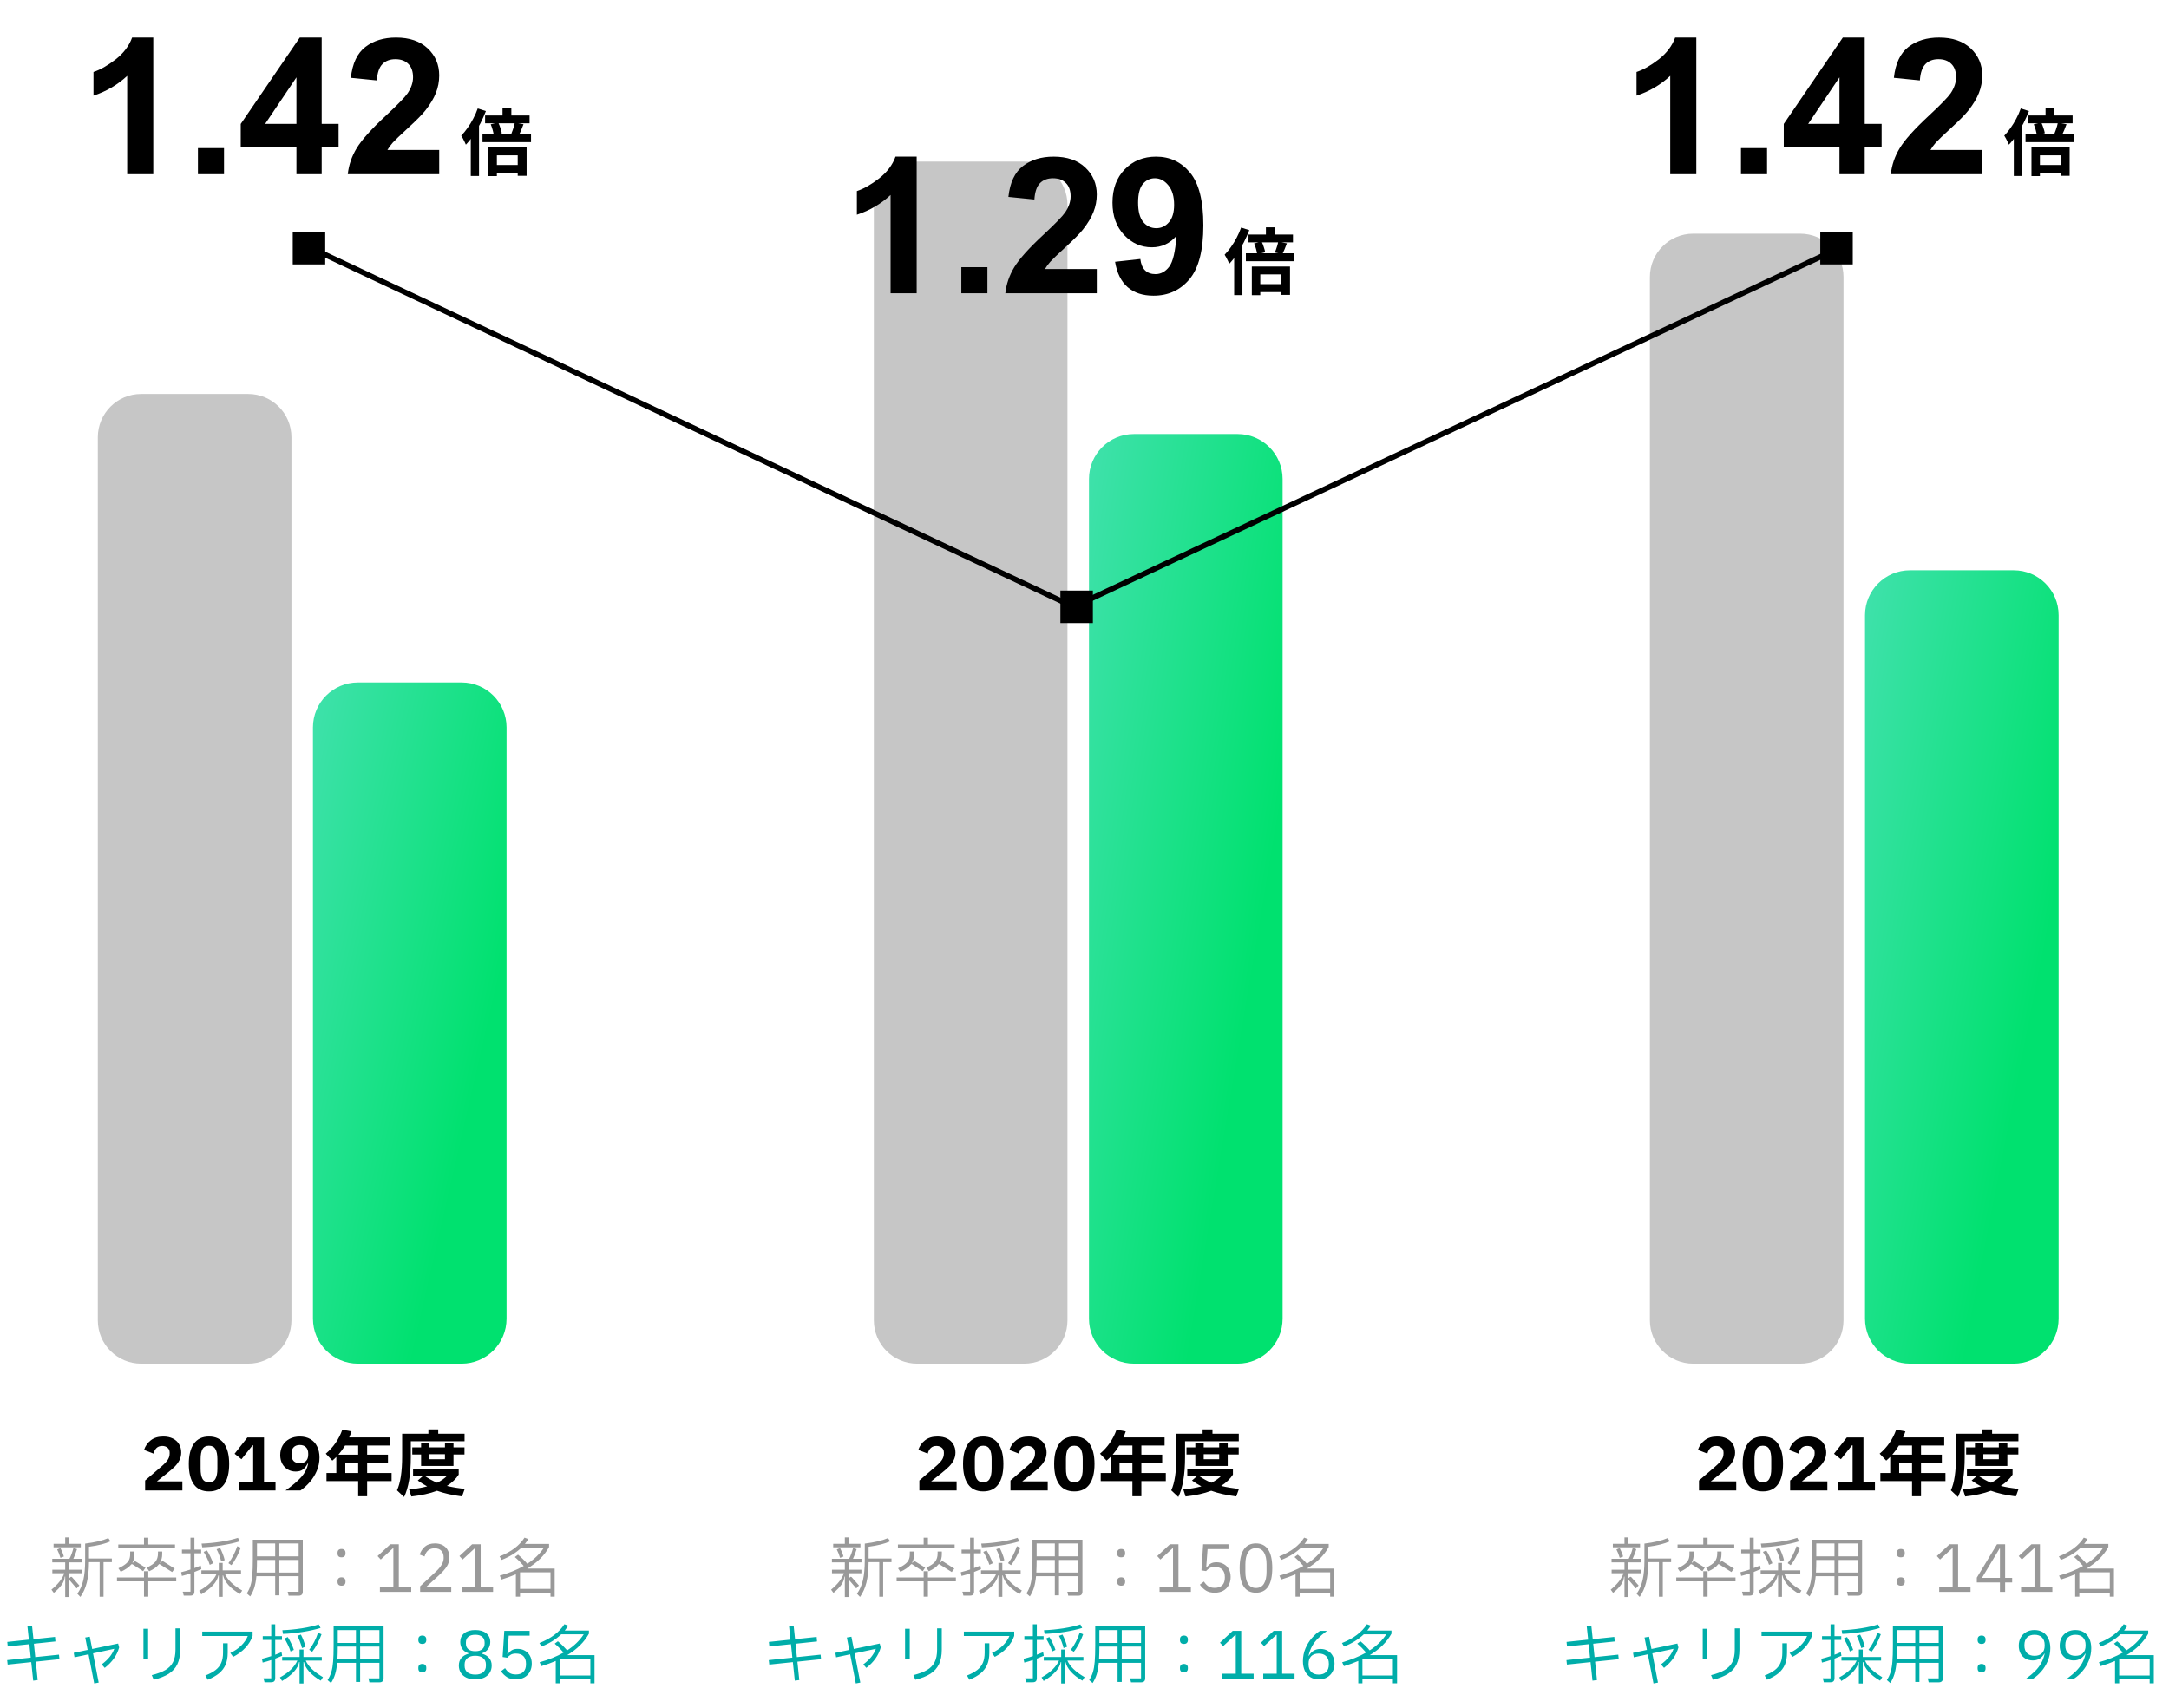<svg width="386" height="304" viewBox="0 0 386 304" fill="none" xmlns="http://www.w3.org/2000/svg">
<path d="M25.83 265.293V263.517L28.764 260.994C29.288 260.539 29.657 260.145 29.871 259.81C30.086 259.475 30.193 259.111 30.193 258.716V258.523C30.193 258.163 30.064 257.879 29.807 257.674C29.549 257.468 29.241 257.365 28.88 257.365C28.451 257.365 28.108 257.489 27.851 257.738C27.602 257.987 27.426 258.317 27.323 258.729L25.637 258.073C25.868 257.369 26.267 256.798 26.834 256.361C27.409 255.915 28.151 255.691 29.06 255.691C29.721 255.691 30.292 255.812 30.772 256.052C31.253 256.292 31.617 256.627 31.866 257.056C32.124 257.485 32.252 257.974 32.252 258.523C32.252 259.029 32.145 259.493 31.93 259.913C31.716 260.325 31.441 260.698 31.107 261.033C30.772 261.367 30.33 261.754 29.781 262.191L27.928 263.671H32.458V265.293H25.83ZM37.193 265.46C36 265.46 35.104 265.04 34.503 264.199C33.903 263.358 33.602 262.153 33.602 260.582C33.602 259.012 33.903 257.807 34.503 256.966C35.104 256.116 36 255.691 37.193 255.691C38.386 255.691 39.282 256.116 39.883 256.966C40.484 257.807 40.784 259.012 40.784 260.582C40.784 262.153 40.484 263.358 39.883 264.199C39.282 265.04 38.386 265.46 37.193 265.46ZM37.193 263.826C37.734 263.826 38.115 263.624 38.339 263.221C38.57 262.818 38.686 262.23 38.686 261.458V259.694C38.686 258.922 38.57 258.334 38.339 257.931C38.115 257.528 37.734 257.326 37.193 257.326C36.653 257.326 36.266 257.528 36.035 257.931C35.812 258.334 35.7 258.922 35.7 259.694V261.458C35.7 262.23 35.812 262.818 36.035 263.221C36.266 263.624 36.653 263.826 37.193 263.826ZM49.033 263.736V265.293H42.507V263.736H45.056V257.262H44.94L42.971 259.733L41.748 258.755L44.026 255.859H46.986V263.736H49.033ZM50.807 265.293C52.043 264.418 52.978 263.624 53.613 262.912C54.248 262.2 54.656 261.41 54.836 260.544L54.733 260.505C54.527 260.934 54.261 261.277 53.935 261.535C53.609 261.792 53.171 261.921 52.622 261.921C52.107 261.921 51.639 261.801 51.219 261.56C50.799 261.312 50.468 260.968 50.228 260.531C49.988 260.085 49.868 259.57 49.868 258.986C49.868 258.351 50.009 257.785 50.292 257.287C50.584 256.781 50.992 256.391 51.515 256.116C52.047 255.833 52.661 255.691 53.356 255.691C54.085 255.691 54.711 255.846 55.235 256.155C55.758 256.455 56.157 256.888 56.432 257.455C56.715 258.012 56.856 258.669 56.856 259.424C56.856 260.265 56.693 261.063 56.367 261.818C56.041 262.573 55.621 263.242 55.106 263.826C54.591 264.409 54.046 264.898 53.471 265.293H50.807ZM53.356 260.441C53.828 260.441 54.192 260.312 54.45 260.055C54.716 259.789 54.849 259.411 54.849 258.922V258.716C54.849 258.227 54.716 257.854 54.45 257.596C54.192 257.33 53.828 257.197 53.356 257.197C52.884 257.197 52.519 257.33 52.262 257.596C52.004 257.854 51.876 258.227 51.876 258.716V258.922C51.876 259.411 52.004 259.789 52.262 260.055C52.519 260.312 52.884 260.441 53.356 260.441ZM69.687 262.178V263.62H65.337V266.323H63.741V263.62H58.103V262.178H59.854V259.321C59.665 259.518 59.429 259.737 59.146 259.977L57.975 258.742C59.33 257.601 60.313 256.176 60.922 254.469L62.557 254.778C62.411 255.207 62.273 255.563 62.145 255.846H69.468V257.287H65.337V258.922H69.043V260.351H65.337V262.178H69.687ZM61.411 257.287C61.059 257.862 60.665 258.407 60.227 258.922H63.741V257.287H61.411ZM61.45 260.351V262.178H63.741V260.351H61.45ZM73.111 256.528V259.334C73.111 262.423 72.712 264.795 71.913 266.451L70.652 265.267C71.261 263.972 71.566 261.947 71.566 259.192V255.19H76.238V254.417H77.988V255.19H82.673V256.528H73.111ZM80.704 258.883V260.93H74.938V258.883H73.368V257.622H74.938V256.785H76.431V257.622H79.185V256.785H80.704V257.622H82.66V258.883H80.704ZM79.185 258.832H76.431V259.733H79.185V258.832ZM82.223 266.348C80.515 266.134 79.031 265.799 77.77 265.344C76.508 265.825 74.985 266.164 73.201 266.361L72.802 265.1C73.96 265.006 75.032 264.825 76.019 264.559C75.453 264.259 74.895 263.912 74.346 263.517L75.337 262.654H73.51V261.445H81.631V262.474C81.125 263.247 80.425 263.916 79.533 264.482C80.46 264.705 81.515 264.885 82.699 265.023L82.223 266.348ZM75.504 262.654C76.251 263.169 77.015 263.59 77.795 263.916C78.516 263.564 79.117 263.144 79.597 262.654H75.504Z" fill="black"/>
<path d="M12.274 274.788H14.378V275.413H9.534V274.788H11.603V273.644H12.274V274.788ZM19.905 277.401V278.049H18.425V284.211H17.731V278.049H15.835C15.82 279.49 15.692 280.696 15.453 281.668C15.214 282.631 14.833 283.491 14.309 284.246L13.765 283.68C14.259 282.978 14.613 282.165 14.829 281.24C15.045 280.315 15.153 279.128 15.153 277.679V274.753C16.903 274.538 18.279 274.21 19.28 273.771L19.662 274.349C18.714 274.78 17.438 275.1 15.835 275.308V277.401H19.905ZM14.124 282.211L13.638 282.731L12.378 281.263C12.347 281.232 12.32 281.217 12.297 281.217C12.281 281.217 12.274 281.236 12.274 281.275V284.258H11.603V280.627H11.522C11.491 281.113 11.318 281.587 11.002 282.049C10.686 282.512 10.212 283.005 9.58 283.529L9.152 282.951C9.73 282.481 10.216 281.995 10.609 281.494C11.01 280.986 11.283 280.496 11.43 280.026H9.314V279.402H11.603V278.095H9.302V277.459H12.355C12.648 276.904 12.887 276.257 13.072 275.517L13.707 275.736C13.623 276.029 13.519 276.334 13.395 276.65C13.272 276.966 13.156 277.236 13.049 277.459H14.563V278.095H12.274V279.402H14.552V280.026H12.274V280.905H12.343L12.505 280.754C12.567 280.693 12.621 280.662 12.667 280.662C12.736 280.662 12.806 280.704 12.875 280.789L14.124 282.211ZM10.759 277.286C10.597 276.738 10.401 276.241 10.169 275.794L10.759 275.54C11.06 276.149 11.26 276.654 11.36 277.054L10.759 277.286ZM26.391 274.915H31.143V275.609H21.049V274.915H25.628V273.701H26.391V274.915ZM23.917 276.164V276.627C23.917 276.958 23.89 277.236 23.836 277.459C23.79 277.683 23.701 277.906 23.57 278.13L23.64 278.164L23.801 277.991C23.863 277.929 23.925 277.898 23.986 277.898C24.048 277.898 24.117 277.922 24.195 277.968L25.894 279.02L25.478 279.667L23.64 278.477C23.57 278.43 23.516 278.407 23.478 278.407C23.431 278.407 23.385 278.434 23.339 278.488C22.953 278.951 22.337 279.378 21.489 279.772L21.073 279.147C21.635 278.877 22.063 278.623 22.356 278.384C22.657 278.145 22.865 277.891 22.98 277.621C23.104 277.343 23.165 277.008 23.165 276.615V276.164H23.917ZM28.866 276.164V276.627C28.866 277.197 28.738 277.706 28.484 278.153L28.553 278.187L28.738 277.991C28.8 277.929 28.866 277.898 28.935 277.898C29.004 277.898 29.066 277.918 29.12 277.956L31.086 279.205L30.635 279.818L28.53 278.488C28.445 278.426 28.388 278.396 28.357 278.396C28.311 278.396 28.272 278.423 28.241 278.477C27.902 278.916 27.336 279.317 26.542 279.679L26.125 279.02C26.865 278.681 27.382 278.326 27.675 277.956C27.968 277.579 28.114 277.097 28.114 276.511V276.164H28.866ZM26.391 280.777H31.363V281.471H26.391V284.2H25.628V281.471H20.818V280.777H25.628V279.667H26.391V280.777ZM35.838 279.297C35.568 279.421 35.156 279.59 34.6 279.806V283.263C34.6 283.525 34.543 283.714 34.427 283.83C34.311 283.953 34.115 284.015 33.837 284.015H32.704L32.519 283.31H33.895V280.061C33.425 280.222 32.916 280.373 32.369 280.511L32.242 279.841C32.743 279.718 33.294 279.56 33.895 279.367V276.476H32.38V275.817H33.895V273.701H34.6V275.817H35.803V276.476H34.6V279.112C35.024 278.958 35.398 278.808 35.722 278.662L35.838 279.297ZM42.671 274.349C41.785 274.626 40.713 274.865 39.457 275.066C38.208 275.258 37.052 275.374 35.988 275.413L35.872 274.753C36.952 274.715 38.1 274.603 39.318 274.418C40.536 274.225 41.546 273.994 42.347 273.724L42.671 274.349ZM40.648 278.234C40.964 277.841 41.26 277.374 41.538 276.835C41.823 276.287 42.05 275.748 42.22 275.216L42.844 275.47C42.652 276.018 42.405 276.58 42.104 277.158C41.804 277.729 41.495 278.207 41.179 278.592L40.648 278.234ZM39.364 277.933C39.287 277.594 39.171 277.224 39.017 276.823C38.871 276.415 38.713 276.06 38.543 275.759L39.168 275.528C39.33 275.829 39.487 276.179 39.642 276.58C39.796 276.981 39.911 277.351 39.989 277.69L39.364 277.933ZM37.329 278.534C37.214 278.157 37.052 277.756 36.844 277.332C36.643 276.908 36.443 276.542 36.242 276.233L36.832 275.968C37.032 276.268 37.233 276.634 37.433 277.066C37.641 277.49 37.803 277.887 37.919 278.257L37.329 278.534ZM40.035 280.153C40.258 280.67 40.628 281.178 41.145 281.679C41.661 282.173 42.312 282.647 43.099 283.101L42.706 283.726C41.858 283.232 41.176 282.701 40.659 282.13C40.15 281.56 39.834 280.989 39.711 280.419H39.63V284.235H38.936V280.419H38.855C38.755 280.997 38.443 281.575 37.919 282.153C37.395 282.724 36.693 283.267 35.815 283.784L35.444 283.148C36.239 282.716 36.894 282.246 37.41 281.737C37.934 281.221 38.312 280.693 38.543 280.153H35.838V279.517H38.936V278.187H39.63V279.517H42.891V280.153H40.035ZM44.995 274.06H53.886V283.298C53.886 283.545 53.825 283.726 53.701 283.841C53.578 283.965 53.385 284.026 53.123 284.026H51.366L51.192 283.321H53.146V280.558H49.712V283.957H48.972V280.558H45.631C45.554 281.359 45.431 282.034 45.261 282.581C45.091 283.128 44.849 283.653 44.532 284.154L43.92 283.622C44.22 283.159 44.444 282.677 44.59 282.176C44.744 281.668 44.849 281.055 44.903 280.338C44.964 279.621 44.995 278.662 44.995 277.459V274.06ZM48.972 277.02V274.73H45.735V277.02H48.972ZM49.712 277.02H53.146V274.73H49.712V277.02ZM48.972 279.91V277.667H45.735C45.735 278.446 45.716 279.193 45.677 279.91H48.972ZM49.712 277.667V279.91H53.146V277.667H49.712ZM60.777 277.193C60.546 277.193 60.369 277.135 60.246 277.02C60.13 276.896 60.072 276.731 60.072 276.523V276.372C60.072 276.164 60.13 276.002 60.246 275.887C60.369 275.763 60.546 275.702 60.777 275.702C61.009 275.702 61.182 275.763 61.298 275.887C61.421 276.002 61.483 276.164 61.483 276.372V276.523C61.483 276.731 61.421 276.896 61.298 277.02C61.182 277.135 61.009 277.193 60.777 277.193ZM60.777 282.246C60.546 282.246 60.369 282.188 60.246 282.072C60.13 281.949 60.072 281.783 60.072 281.575V281.425C60.072 281.217 60.13 281.055 60.246 280.939C60.369 280.816 60.546 280.754 60.777 280.754C61.009 280.754 61.182 280.816 61.298 280.939C61.421 281.055 61.483 281.217 61.483 281.425V281.575C61.483 281.783 61.421 281.949 61.298 282.072C61.182 282.188 61.009 282.246 60.777 282.246ZM73.184 282.489V283.344H67.611V282.489H70.004V275.586H69.923L67.761 277.586L67.195 276.973L69.461 274.869H70.975V282.489H73.184ZM74.766 283.344V282.35L77.564 279.748C78.489 278.877 78.952 278.08 78.952 277.355V277.193C78.952 276.7 78.813 276.311 78.536 276.025C78.266 275.732 77.869 275.586 77.345 275.586C76.42 275.586 75.822 276.072 75.553 277.043L74.686 276.708C74.878 276.129 75.19 275.655 75.622 275.285C76.061 274.908 76.655 274.719 77.403 274.719C77.934 274.719 78.393 274.823 78.778 275.031C79.172 275.239 79.468 275.528 79.669 275.898C79.877 276.268 79.981 276.696 79.981 277.182C79.981 277.783 79.827 278.326 79.519 278.812C79.21 279.29 78.755 279.806 78.154 280.361L75.819 282.489H80.305V283.344H74.766ZM87.749 282.489V283.344H82.176V282.489H84.57V275.586H84.489L82.327 277.586L81.76 276.973L84.026 274.869H85.541V282.489H87.749ZM98.709 279.193V284.2H97.969V283.495H92.546V284.2H91.806V280.222C90.974 280.577 90.122 280.885 89.251 281.147L88.939 280.454C90.535 280.014 91.957 279.44 93.206 278.731C92.681 278.122 92.153 277.594 91.621 277.147L92.188 276.719C92.751 277.182 93.302 277.721 93.841 278.338C95.09 277.536 96.073 276.584 96.79 275.482H92.789C91.841 276.384 90.669 277.108 89.274 277.656L88.904 277.031C90.962 276.222 92.442 275.108 93.344 273.69L94.026 273.944C93.857 274.222 93.653 274.511 93.414 274.811H97.715V275.366C96.89 276.862 95.599 278.137 93.841 279.193H98.709ZM92.546 282.812H97.969V279.864H92.593L92.546 279.887V282.812Z" fill="#999999"/>
<path d="M10.498 294.517L10.579 295.327L6.371 295.766L6.706 299.038L5.908 299.142L5.561 295.847L1.364 296.286L1.272 295.489L5.469 295.049L5.226 292.656L1.376 293.061L1.295 292.251L5.134 291.847L4.879 289.43L5.7 289.349L5.955 291.766L9.793 291.361L9.863 292.17L6.035 292.575L6.278 294.957L10.498 294.517ZM21.02 292.54L21.205 293.234C21.005 293.951 20.693 294.606 20.269 295.2C19.852 295.793 19.309 296.352 18.638 296.876L18.095 296.252C18.665 295.828 19.132 295.392 19.494 294.945C19.864 294.49 20.145 294.001 20.338 293.477L16.557 294.286L17.563 299.489L16.765 299.639L15.759 294.46L13.262 294.991L13.123 294.194L15.598 293.673L15.17 291.465L15.979 291.326L16.407 293.511L21.02 292.54ZM27.009 298.16C28.035 297.905 28.848 297.601 29.449 297.246C30.058 296.884 30.505 296.417 30.79 295.847C31.083 295.269 31.23 294.533 31.23 293.639V289.835H32.062V293.639C32.062 294.664 31.896 295.523 31.565 296.217C31.233 296.911 30.725 297.477 30.039 297.917C29.353 298.356 28.459 298.711 27.356 298.98L27.009 298.16ZM26.362 295.257H25.529V289.916H26.362V295.257ZM40.988 294.217C41.751 293.862 42.399 293.423 42.931 292.899C43.462 292.375 43.852 291.808 44.098 291.199H35.993V290.413H44.954V291.176C44.7 291.939 44.272 292.644 43.671 293.292C43.077 293.932 42.352 294.471 41.497 294.911L40.988 294.217ZM36.548 298.229C37.311 297.928 37.92 297.601 38.375 297.246C38.83 296.892 39.161 296.468 39.369 295.974C39.585 295.481 39.693 294.876 39.693 294.159V292.494H40.526V294.171C40.526 295.003 40.398 295.716 40.144 296.31C39.89 296.895 39.504 297.404 38.988 297.836C38.471 298.26 37.801 298.641 36.976 298.98L36.548 298.229ZM50.215 294.714C49.945 294.837 49.533 295.007 48.978 295.223V298.68C48.978 298.942 48.92 299.131 48.804 299.246C48.689 299.37 48.492 299.431 48.215 299.431H47.081L46.897 298.726H48.272V295.477C47.802 295.639 47.293 295.789 46.746 295.928L46.619 295.257C47.12 295.134 47.671 294.976 48.272 294.783V291.893H46.758V291.234H48.272V289.118H48.978V291.234H50.18V291.893H48.978V294.529C49.402 294.375 49.776 294.224 50.099 294.078L50.215 294.714ZM57.048 289.765C56.162 290.043 55.09 290.282 53.834 290.482C52.585 290.675 51.429 290.79 50.365 290.829L50.249 290.17C51.329 290.131 52.477 290.02 53.695 289.835C54.913 289.642 55.923 289.411 56.724 289.141L57.048 289.765ZM55.025 293.65C55.341 293.257 55.638 292.791 55.915 292.251C56.2 291.704 56.428 291.164 56.597 290.632L57.222 290.887C57.029 291.434 56.782 291.997 56.482 292.575C56.181 293.145 55.873 293.623 55.557 294.009L55.025 293.65ZM53.741 293.35C53.664 293.01 53.549 292.64 53.395 292.24C53.248 291.831 53.09 291.477 52.92 291.176L53.545 290.945C53.707 291.245 53.865 291.596 54.019 291.997C54.173 292.398 54.289 292.768 54.366 293.107L53.741 293.35ZM51.706 293.951C51.591 293.573 51.429 293.172 51.221 292.748C51.02 292.324 50.82 291.958 50.62 291.65L51.209 291.384C51.41 291.685 51.61 292.051 51.81 292.482C52.019 292.906 52.18 293.303 52.296 293.673L51.706 293.951ZM54.412 295.57C54.636 296.086 55.005 296.595 55.522 297.096C56.038 297.589 56.69 298.063 57.476 298.518L57.083 299.142C56.235 298.649 55.553 298.117 55.036 297.547C54.528 296.976 54.212 296.406 54.088 295.835H54.007V299.651H53.313V295.835H53.233C53.132 296.414 52.82 296.992 52.296 297.57C51.772 298.14 51.07 298.684 50.192 299.2L49.822 298.564C50.616 298.133 51.271 297.662 51.787 297.154C52.312 296.637 52.689 296.109 52.92 295.57H50.215V294.934H53.313V293.604H54.007V294.934H57.268V295.57H54.412ZM59.372 289.476H68.263V298.714C68.263 298.961 68.202 299.142 68.079 299.258C67.955 299.381 67.763 299.443 67.5 299.443H65.743L65.57 298.738H67.523V295.974H64.09V299.374H63.349V295.974H60.008C59.931 296.776 59.808 297.45 59.638 297.998C59.468 298.545 59.226 299.069 58.91 299.57L58.297 299.038C58.597 298.576 58.821 298.094 58.968 297.593C59.122 297.084 59.226 296.471 59.28 295.755C59.341 295.038 59.372 294.078 59.372 292.876V289.476ZM63.349 292.436V290.147H60.112V292.436H63.349ZM64.09 292.436H67.523V290.147H64.09V292.436ZM63.349 295.327V293.084H60.112C60.112 293.862 60.093 294.61 60.054 295.327H63.349ZM64.09 293.084V295.327H67.523V293.084H64.09ZM75.155 292.61C74.923 292.61 74.746 292.552 74.623 292.436C74.507 292.313 74.449 292.147 74.449 291.939V291.789C74.449 291.581 74.507 291.419 74.623 291.303C74.746 291.18 74.923 291.118 75.155 291.118C75.386 291.118 75.559 291.18 75.675 291.303C75.798 291.419 75.86 291.581 75.86 291.789V291.939C75.86 292.147 75.798 292.313 75.675 292.436C75.559 292.552 75.386 292.61 75.155 292.61ZM75.155 297.662C74.923 297.662 74.746 297.605 74.623 297.489C74.507 297.366 74.449 297.2 74.449 296.992V296.841C74.449 296.633 74.507 296.471 74.623 296.356C74.746 296.232 74.923 296.171 75.155 296.171C75.386 296.171 75.559 296.232 75.675 296.356C75.798 296.471 75.86 296.633 75.86 296.841V296.992C75.86 297.2 75.798 297.366 75.675 297.489C75.559 297.605 75.386 297.662 75.155 297.662ZM84.578 298.911C83.954 298.911 83.422 298.807 82.982 298.599C82.543 298.383 82.211 298.09 81.988 297.72C81.764 297.35 81.653 296.93 81.653 296.46C81.653 295.905 81.803 295.454 82.103 295.107C82.412 294.752 82.832 294.502 83.364 294.356V294.263C82.909 294.117 82.551 293.87 82.288 293.523C82.034 293.168 81.907 292.748 81.907 292.263C81.907 291.615 82.142 291.099 82.612 290.713C83.09 290.328 83.745 290.135 84.578 290.135C85.41 290.135 86.062 290.328 86.532 290.713C87.01 291.099 87.249 291.615 87.249 292.263C87.249 292.748 87.118 293.168 86.856 293.523C86.601 293.87 86.247 294.117 85.792 294.263V294.356C86.324 294.502 86.74 294.752 87.041 295.107C87.349 295.454 87.503 295.905 87.503 296.46C87.503 296.93 87.391 297.35 87.168 297.72C86.944 298.09 86.613 298.383 86.173 298.599C85.734 298.807 85.202 298.911 84.578 298.911ZM84.578 293.905C85.11 293.905 85.518 293.789 85.803 293.558C86.096 293.319 86.243 292.98 86.243 292.54V292.355C86.243 291.908 86.096 291.569 85.803 291.338C85.518 291.099 85.11 290.979 84.578 290.979C84.046 290.979 83.634 291.099 83.341 291.338C83.055 291.569 82.913 291.908 82.913 292.355V292.54C82.913 292.98 83.055 293.319 83.341 293.558C83.634 293.789 84.046 293.905 84.578 293.905ZM84.578 298.067C85.171 298.067 85.634 297.932 85.965 297.662C86.305 297.393 86.474 297.011 86.474 296.518V296.263C86.474 295.778 86.305 295.4 85.965 295.13C85.634 294.853 85.171 294.714 84.578 294.714C83.984 294.714 83.518 294.853 83.179 295.13C82.847 295.4 82.682 295.778 82.682 296.263V296.518C82.682 297.011 82.847 297.393 83.179 297.662C83.518 297.932 83.984 298.067 84.578 298.067ZM94.254 290.286V291.141H90.531L90.288 294.425H90.369C90.593 294.109 90.835 293.874 91.098 293.72C91.36 293.565 91.699 293.488 92.115 293.488C92.601 293.488 93.032 293.596 93.41 293.812C93.795 294.02 94.096 294.325 94.312 294.726C94.528 295.119 94.636 295.581 94.636 296.113C94.636 296.66 94.52 297.146 94.289 297.57C94.065 297.994 93.738 298.325 93.306 298.564C92.882 298.795 92.381 298.911 91.803 298.911C91.171 298.911 90.65 298.784 90.242 298.529C89.833 298.267 89.471 297.917 89.155 297.477L89.883 296.922C90.13 297.3 90.392 297.581 90.67 297.766C90.947 297.951 91.325 298.044 91.803 298.044C92.389 298.044 92.836 297.89 93.144 297.581C93.452 297.265 93.607 296.822 93.607 296.252V296.113C93.607 295.535 93.452 295.092 93.144 294.783C92.844 294.475 92.396 294.321 91.803 294.321C91.441 294.321 91.144 294.386 90.913 294.517C90.689 294.641 90.473 294.822 90.265 295.061L89.444 294.934L89.745 290.286H94.254ZM105.803 294.61V299.616H105.063V298.911H99.641V299.616H98.901V295.639C98.068 295.994 97.216 296.302 96.346 296.564L96.033 295.87C97.629 295.431 99.051 294.857 100.3 294.147C99.776 293.538 99.248 293.01 98.716 292.563L99.282 292.136C99.845 292.598 100.396 293.138 100.936 293.754C102.184 292.953 103.167 292.001 103.884 290.898H99.883C98.935 291.8 97.764 292.525 96.369 293.072L95.999 292.448C98.057 291.638 99.537 290.525 100.439 289.106L101.121 289.361C100.951 289.638 100.747 289.927 100.508 290.228H104.809V290.783C103.984 292.278 102.693 293.554 100.936 294.61H105.803ZM99.641 298.229H105.063V295.281H99.687L99.641 295.304V298.229Z" fill="#00ADA9"/>
<path d="M151.021 274.788H153.125V275.413H148.28V274.788H150.35V273.644H151.021V274.788ZM158.652 277.401V278.049H157.172V284.211H156.478V278.049H154.582C154.566 279.49 154.439 280.696 154.2 281.668C153.961 282.631 153.58 283.491 153.056 284.246L152.512 283.68C153.005 282.978 153.36 282.165 153.576 281.24C153.792 280.315 153.9 279.128 153.9 277.679V274.753C155.649 274.538 157.025 274.21 158.027 273.771L158.409 274.349C157.461 274.78 156.185 275.1 154.582 275.308V277.401H158.652ZM152.871 282.211L152.385 282.731L151.125 281.263C151.094 281.232 151.067 281.217 151.044 281.217C151.028 281.217 151.021 281.236 151.021 281.275V284.258H150.35V280.627H150.269C150.238 281.113 150.065 281.587 149.749 282.049C149.433 282.512 148.959 283.005 148.327 283.529L147.899 282.951C148.477 282.481 148.963 281.995 149.356 281.494C149.756 280.986 150.03 280.496 150.177 280.026H148.061V279.402H150.35V278.095H148.049V277.459H151.102C151.394 276.904 151.633 276.257 151.818 275.517L152.454 275.736C152.37 276.029 152.265 276.334 152.142 276.65C152.019 276.966 151.903 277.236 151.795 277.459H153.31V278.095H151.021V279.402H153.298V280.026H151.021V280.905H151.09L151.252 280.754C151.314 280.693 151.367 280.662 151.414 280.662C151.483 280.662 151.552 280.704 151.622 280.789L152.871 282.211ZM149.506 277.286C149.344 276.738 149.148 276.241 148.916 275.794L149.506 275.54C149.807 276.149 150.007 276.654 150.107 277.054L149.506 277.286ZM165.138 274.915H169.89V275.609H159.796V274.915H164.375V273.701H165.138V274.915ZM162.664 276.164V276.627C162.664 276.958 162.637 277.236 162.583 277.459C162.537 277.683 162.448 277.906 162.317 278.13L162.386 278.164L162.548 277.991C162.61 277.929 162.672 277.898 162.733 277.898C162.795 277.898 162.864 277.922 162.941 277.968L164.641 279.02L164.225 279.667L162.386 278.477C162.317 278.43 162.263 278.407 162.224 278.407C162.178 278.407 162.132 278.434 162.086 278.488C161.7 278.951 161.084 279.378 160.236 279.772L159.819 279.147C160.382 278.877 160.81 278.623 161.103 278.384C161.404 278.145 161.612 277.891 161.727 277.621C161.851 277.343 161.912 277.008 161.912 276.615V276.164H162.664ZM167.612 276.164V276.627C167.612 277.197 167.485 277.706 167.231 278.153L167.3 278.187L167.485 277.991C167.547 277.929 167.612 277.898 167.682 277.898C167.751 277.898 167.813 277.918 167.867 277.956L169.832 279.205L169.381 279.818L167.277 278.488C167.192 278.426 167.135 278.396 167.104 278.396C167.057 278.396 167.019 278.423 166.988 278.477C166.649 278.916 166.082 279.317 165.288 279.679L164.872 279.02C165.612 278.681 166.129 278.326 166.422 277.956C166.714 277.579 166.861 277.097 166.861 276.511V276.164H167.612ZM165.138 280.777H170.11V281.471H165.138V284.2H164.375V281.471H159.565V280.777H164.375V279.667H165.138V280.777ZM174.584 279.297C174.315 279.421 173.902 279.59 173.347 279.806V283.263C173.347 283.525 173.29 283.714 173.174 283.83C173.058 283.953 172.862 284.015 172.584 284.015H171.451L171.266 283.31H172.642V280.061C172.172 280.222 171.663 280.373 171.116 280.511L170.989 279.841C171.49 279.718 172.041 279.56 172.642 279.367V276.476H171.127V275.817H172.642V273.701H173.347V275.817H174.55V276.476H173.347V279.112C173.771 278.958 174.145 278.808 174.469 278.662L174.584 279.297ZM181.418 274.349C180.531 274.626 179.46 274.865 178.203 275.066C176.955 275.258 175.799 275.374 174.735 275.413L174.619 274.753C175.698 274.715 176.847 274.603 178.065 274.418C179.283 274.225 180.292 273.994 181.094 273.724L181.418 274.349ZM179.394 278.234C179.71 277.841 180.007 277.374 180.285 276.835C180.57 276.287 180.797 275.748 180.967 275.216L181.591 275.47C181.399 276.018 181.152 276.58 180.851 277.158C180.551 277.729 180.242 278.207 179.926 278.592L179.394 278.234ZM178.111 277.933C178.034 277.594 177.918 277.224 177.764 276.823C177.618 276.415 177.46 276.06 177.29 275.759L177.914 275.528C178.076 275.829 178.234 276.179 178.388 276.58C178.543 276.981 178.658 277.351 178.735 277.69L178.111 277.933ZM176.076 278.534C175.96 278.157 175.799 277.756 175.59 277.332C175.39 276.908 175.19 276.542 174.989 276.233L175.579 275.968C175.779 276.268 175.98 276.634 176.18 277.066C176.388 277.49 176.55 277.887 176.666 278.257L176.076 278.534ZM178.782 280.153C179.005 280.67 179.375 281.178 179.892 281.679C180.408 282.173 181.059 282.647 181.846 283.101L181.452 283.726C180.605 283.232 179.922 282.701 179.406 282.13C178.897 281.56 178.581 280.989 178.458 280.419H178.377V284.235H177.683V280.419H177.602C177.502 280.997 177.19 281.575 176.666 282.153C176.142 282.724 175.44 283.267 174.561 283.784L174.191 283.148C174.985 282.716 175.641 282.246 176.157 281.737C176.681 281.221 177.059 280.693 177.29 280.153H174.584V279.517H177.683V278.187H178.377V279.517H181.637V280.153H178.782ZM183.742 274.06H192.633V283.298C192.633 283.545 192.571 283.726 192.448 283.841C192.325 283.965 192.132 284.026 191.87 284.026H190.113L189.939 283.321H191.893V280.558H188.459V283.957H187.719V280.558H184.378C184.301 281.359 184.177 282.034 184.008 282.581C183.838 283.128 183.595 283.653 183.279 284.154L182.666 283.622C182.967 283.159 183.191 282.677 183.337 282.176C183.491 281.668 183.595 281.055 183.649 280.338C183.711 279.621 183.742 278.662 183.742 277.459V274.06ZM187.719 277.02V274.73H184.482V277.02H187.719ZM188.459 277.02H191.893V274.73H188.459V277.02ZM187.719 279.91V277.667H184.482C184.482 278.446 184.462 279.193 184.424 279.91H187.719ZM188.459 277.667V279.91H191.893V277.667H188.459ZM199.524 277.193C199.293 277.193 199.116 277.135 198.992 277.02C198.877 276.896 198.819 276.731 198.819 276.523V276.372C198.819 276.164 198.877 276.002 198.992 275.887C199.116 275.763 199.293 275.702 199.524 275.702C199.755 275.702 199.929 275.763 200.045 275.887C200.168 276.002 200.23 276.164 200.23 276.372V276.523C200.23 276.731 200.168 276.896 200.045 277.02C199.929 277.135 199.755 277.193 199.524 277.193ZM199.524 282.246C199.293 282.246 199.116 282.188 198.992 282.072C198.877 281.949 198.819 281.783 198.819 281.575V281.425C198.819 281.217 198.877 281.055 198.992 280.939C199.116 280.816 199.293 280.754 199.524 280.754C199.755 280.754 199.929 280.816 200.045 280.939C200.168 281.055 200.23 281.217 200.23 281.425V281.575C200.23 281.783 200.168 281.949 200.045 282.072C199.929 282.188 199.755 282.246 199.524 282.246ZM211.931 282.489V283.344H206.358V282.489H208.751V275.586H208.67L206.508 277.586L205.941 276.973L208.207 274.869H209.722V282.489H211.931ZM218.624 274.869V275.725H214.901L214.658 279.008H214.739C214.962 278.692 215.205 278.457 215.467 278.303C215.729 278.149 216.068 278.072 216.485 278.072C216.97 278.072 217.402 278.18 217.78 278.396C218.165 278.604 218.466 278.908 218.682 279.309C218.897 279.702 219.005 280.165 219.005 280.696C219.005 281.244 218.89 281.729 218.658 282.153C218.435 282.577 218.107 282.909 217.676 283.148C217.252 283.379 216.751 283.495 216.173 283.495C215.54 283.495 215.02 283.367 214.612 283.113C214.203 282.851 213.841 282.5 213.525 282.061L214.253 281.506C214.5 281.884 214.762 282.165 215.039 282.35C215.317 282.535 215.695 282.627 216.173 282.627C216.758 282.627 217.205 282.473 217.514 282.165C217.822 281.849 217.976 281.406 217.976 280.835V280.696C217.976 280.118 217.822 279.675 217.514 279.367C217.213 279.058 216.766 278.904 216.173 278.904C215.81 278.904 215.513 278.97 215.282 279.101C215.059 279.224 214.843 279.405 214.635 279.644L213.814 279.517L214.114 274.869H218.624ZM223.513 283.495C221.578 283.495 220.611 282.034 220.611 279.112C220.611 276.183 221.578 274.719 223.513 274.719C225.448 274.719 226.415 276.183 226.415 279.112C226.415 282.034 225.448 283.495 223.513 283.495ZM223.513 282.651C224.153 282.651 224.627 282.396 224.935 281.887C225.244 281.379 225.398 280.677 225.398 279.783V278.43C225.398 277.536 225.244 276.835 224.935 276.326C224.627 275.817 224.153 275.563 223.513 275.563C222.873 275.563 222.399 275.817 222.091 276.326C221.783 276.835 221.629 277.536 221.629 278.43V279.783C221.629 280.677 221.783 281.379 222.091 281.887C222.399 282.396 222.873 282.651 223.513 282.651ZM237.456 279.193V284.2H236.716V283.495H231.293V284.2H230.553V280.222C229.721 280.577 228.869 280.885 227.998 281.147L227.686 280.454C229.281 280.014 230.704 279.44 231.952 278.731C231.428 278.122 230.9 277.594 230.368 277.147L230.935 276.719C231.498 277.182 232.049 277.721 232.588 278.338C233.837 277.536 234.82 276.584 235.537 275.482H231.536C230.588 276.384 229.416 277.108 228.021 277.656L227.651 277.031C229.709 276.222 231.189 275.108 232.091 273.69L232.773 273.944C232.604 274.222 232.399 274.511 232.16 274.811H236.462V275.366C235.637 276.862 234.346 278.137 232.588 279.193H237.456ZM231.293 282.812H236.716V279.864H231.339L231.293 279.887V282.812Z" fill="#999999"/>
<path d="M146.037 294.517L146.118 295.327L141.909 295.766L142.245 299.038L141.447 299.142L141.1 295.847L136.903 296.286L136.81 295.489L141.008 295.049L140.765 292.656L136.914 293.061L136.834 292.251L140.672 291.847L140.418 289.43L141.239 289.349L141.493 291.766L145.332 291.361L145.401 292.17L141.574 292.575L141.817 294.957L146.037 294.517ZM156.559 292.54L156.744 293.234C156.543 293.951 156.231 294.606 155.807 295.2C155.391 295.793 154.848 296.352 154.177 296.876L153.633 296.252C154.204 295.828 154.67 295.392 155.033 294.945C155.403 294.49 155.684 294.001 155.877 293.477L152.096 294.286L153.102 299.489L152.304 299.639L151.298 294.46L148.8 294.991L148.662 294.194L151.136 293.673L150.708 291.465L151.518 291.326L151.945 293.511L156.559 292.54ZM162.548 298.16C163.573 297.905 164.386 297.601 164.988 297.246C165.597 296.884 166.044 296.417 166.329 295.847C166.622 295.269 166.768 294.533 166.768 293.639V289.835H167.601V293.639C167.601 294.664 167.435 295.523 167.104 296.217C166.772 296.911 166.263 297.477 165.577 297.917C164.891 298.356 163.997 298.711 162.895 298.98L162.548 298.16ZM161.9 295.257H161.068V289.916H161.9V295.257ZM176.527 294.217C177.29 293.862 177.937 293.423 178.469 292.899C179.001 292.375 179.39 291.808 179.637 291.199H171.532V290.413H180.493V291.176C180.238 291.939 179.81 292.644 179.209 293.292C178.616 293.932 177.891 294.471 177.035 294.911L176.527 294.217ZM172.087 298.229C172.85 297.928 173.459 297.601 173.914 297.246C174.368 296.892 174.7 296.468 174.908 295.974C175.124 295.481 175.232 294.876 175.232 294.159V292.494H176.064V294.171C176.064 295.003 175.937 295.716 175.683 296.31C175.428 296.895 175.043 297.404 174.526 297.836C174.01 298.26 173.339 298.641 172.515 298.98L172.087 298.229ZM185.753 294.714C185.484 294.837 185.071 295.007 184.516 295.223V298.68C184.516 298.942 184.458 299.131 184.343 299.246C184.227 299.37 184.031 299.431 183.753 299.431H182.62L182.435 298.726H183.811V295.477C183.341 295.639 182.832 295.789 182.285 295.928L182.158 295.257C182.659 295.134 183.21 294.976 183.811 294.783V291.893H182.296V291.234H183.811V289.118H184.516V291.234H185.719V291.893H184.516V294.529C184.94 294.375 185.314 294.224 185.638 294.078L185.753 294.714ZM192.587 289.765C191.7 290.043 190.629 290.282 189.372 290.482C188.124 290.675 186.967 290.79 185.904 290.829L185.788 290.17C186.867 290.131 188.016 290.02 189.234 289.835C190.452 289.642 191.461 289.411 192.263 289.141L192.587 289.765ZM190.563 293.65C190.879 293.257 191.176 292.791 191.454 292.251C191.739 291.704 191.966 291.164 192.136 290.632L192.76 290.887C192.567 291.434 192.321 291.997 192.02 292.575C191.72 293.145 191.411 293.623 191.095 294.009L190.563 293.65ZM189.28 293.35C189.203 293.01 189.087 292.64 188.933 292.24C188.787 291.831 188.629 291.477 188.459 291.176L189.083 290.945C189.245 291.245 189.403 291.596 189.557 291.997C189.712 292.398 189.827 292.768 189.904 293.107L189.28 293.35ZM187.245 293.951C187.129 293.573 186.967 293.172 186.759 292.748C186.559 292.324 186.359 291.958 186.158 291.65L186.748 291.384C186.948 291.685 187.149 292.051 187.349 292.482C187.557 292.906 187.719 293.303 187.835 293.673L187.245 293.951ZM189.951 295.57C190.174 296.086 190.544 296.595 191.06 297.096C191.577 297.589 192.228 298.063 193.015 298.518L192.621 299.142C191.773 298.649 191.091 298.117 190.575 297.547C190.066 296.976 189.75 296.406 189.627 295.835H189.546V299.651H188.852V295.835H188.771C188.671 296.414 188.359 296.992 187.835 297.57C187.31 298.14 186.609 298.684 185.73 299.2L185.36 298.564C186.154 298.133 186.809 297.662 187.326 297.154C187.85 296.637 188.228 296.109 188.459 295.57H185.753V294.934H188.852V293.604H189.546V294.934H192.806V295.57H189.951ZM194.911 289.476H203.802V298.714C203.802 298.961 203.74 299.142 203.617 299.258C203.494 299.381 203.301 299.443 203.039 299.443H201.282L201.108 298.738H203.062V295.974H199.628V299.374H198.888V295.974H195.547C195.47 296.776 195.346 297.45 195.177 297.998C195.007 298.545 194.764 299.069 194.448 299.57L193.835 299.038C194.136 298.576 194.36 298.094 194.506 297.593C194.66 297.084 194.764 296.471 194.818 295.755C194.88 295.038 194.911 294.078 194.911 292.876V289.476ZM198.888 292.436V290.147H195.651V292.436H198.888ZM199.628 292.436H203.062V290.147H199.628V292.436ZM198.888 295.327V293.084H195.651C195.651 293.862 195.631 294.61 195.593 295.327H198.888ZM199.628 293.084V295.327H203.062V293.084H199.628ZM210.693 292.61C210.462 292.61 210.285 292.552 210.161 292.436C210.046 292.313 209.988 292.147 209.988 291.939V291.789C209.988 291.581 210.046 291.419 210.161 291.303C210.285 291.18 210.462 291.118 210.693 291.118C210.924 291.118 211.098 291.18 211.213 291.303C211.337 291.419 211.398 291.581 211.398 291.789V291.939C211.398 292.147 211.337 292.313 211.213 292.436C211.098 292.552 210.924 292.61 210.693 292.61ZM210.693 297.662C210.462 297.662 210.285 297.605 210.161 297.489C210.046 297.366 209.988 297.2 209.988 296.992V296.841C209.988 296.633 210.046 296.471 210.161 296.356C210.285 296.232 210.462 296.171 210.693 296.171C210.924 296.171 211.098 296.232 211.213 296.356C211.337 296.471 211.398 296.633 211.398 296.841V296.992C211.398 297.2 211.337 297.366 211.213 297.489C211.098 297.605 210.924 297.662 210.693 297.662ZM223.099 297.905V298.761H217.526V297.905H219.92V291.002H219.839L217.677 293.003L217.11 292.39L219.376 290.286H220.891V297.905H223.099ZM230.382 297.905V298.761H224.809V297.905H227.203V291.002H227.122L224.96 293.003L224.393 292.39L226.659 290.286H228.174V297.905H230.382ZM234.694 298.911C234.116 298.911 233.615 298.78 233.191 298.518C232.767 298.256 232.439 297.882 232.208 297.396C231.984 296.903 231.872 296.329 231.872 295.674C231.872 294.88 232.019 294.132 232.312 293.431C232.612 292.721 232.994 292.101 233.457 291.569C233.919 291.037 234.401 290.609 234.902 290.286H236.151C235.511 290.756 234.979 291.203 234.555 291.627C234.139 292.043 233.792 292.498 233.514 292.991C233.237 293.485 233.025 294.051 232.878 294.691L232.936 294.714C233.406 293.905 234.089 293.5 234.983 293.5C235.468 293.5 235.9 293.608 236.278 293.824C236.655 294.032 236.952 294.336 237.168 294.737C237.384 295.13 237.492 295.589 237.492 296.113C237.492 296.66 237.372 297.146 237.133 297.57C236.902 297.994 236.574 298.325 236.151 298.564C235.734 298.795 235.249 298.911 234.694 298.911ZM234.682 298.067C235.253 298.067 235.696 297.909 236.012 297.593C236.328 297.277 236.486 296.83 236.486 296.252V296.136C236.486 295.558 236.328 295.111 236.012 294.795C235.696 294.479 235.253 294.321 234.682 294.321C234.104 294.321 233.657 294.479 233.341 294.795C233.033 295.111 232.878 295.558 232.878 296.136V296.252C232.878 296.83 233.036 297.277 233.352 297.593C233.669 297.909 234.112 298.067 234.682 298.067ZM248.625 294.61V299.616H247.885V298.911H242.462V299.616H241.722V295.639C240.89 295.994 240.038 296.302 239.167 296.564L238.855 295.87C240.45 295.431 241.872 294.857 243.121 294.147C242.597 293.538 242.069 293.01 241.537 292.563L242.104 292.136C242.666 292.598 243.218 293.138 243.757 293.754C245.006 292.953 245.989 292.001 246.706 290.898H242.705C241.757 291.8 240.585 292.525 239.19 293.072L238.82 292.448C240.878 291.638 242.358 290.525 243.26 289.106L243.942 289.361C243.773 289.638 243.568 289.927 243.329 290.228H247.63V290.783C246.806 292.278 245.515 293.554 243.757 294.61H248.625ZM242.462 298.229H247.885V295.281H242.508L242.462 295.304V298.229Z" fill="#00ADA9"/>
<path d="M289.768 274.788H291.872V275.413H287.027V274.788H289.097V273.644H289.768V274.788ZM297.399 277.401V278.049H295.919V284.211H295.225V278.049H293.329C293.313 279.49 293.186 280.696 292.947 281.668C292.708 282.631 292.327 283.491 291.803 284.246L291.259 283.68C291.753 282.978 292.107 282.165 292.323 281.24C292.539 280.315 292.647 279.128 292.647 277.679V274.753C294.396 274.538 295.772 274.21 296.774 273.771L297.156 274.349C296.208 274.78 294.932 275.1 293.329 275.308V277.401H297.399ZM291.618 282.211L291.132 282.731L289.872 281.263C289.841 281.232 289.814 281.217 289.791 281.217C289.775 281.217 289.768 281.236 289.768 281.275V284.258H289.097V280.627H289.016C288.985 281.113 288.812 281.587 288.496 282.049C288.18 282.512 287.706 283.005 287.074 283.529L286.646 282.951C287.224 282.481 287.71 281.995 288.103 281.494C288.504 280.986 288.777 280.496 288.924 280.026H286.808V279.402H289.097V278.095H286.796V277.459H289.849C290.142 276.904 290.38 276.257 290.565 275.517L291.201 275.736C291.117 276.029 291.013 276.334 290.889 276.65C290.766 276.966 290.65 277.236 290.542 277.459H292.057V278.095H289.768V279.402H292.045V280.026H289.768V280.905H289.837L289.999 280.754C290.061 280.693 290.115 280.662 290.161 280.662C290.23 280.662 290.3 280.704 290.369 280.789L291.618 282.211ZM288.253 277.286C288.091 276.738 287.895 276.241 287.663 275.794L288.253 275.54C288.554 276.149 288.754 276.654 288.854 277.054L288.253 277.286ZM303.885 274.915H308.637V275.609H298.543V274.915H303.122V273.701H303.885V274.915ZM301.411 276.164V276.627C301.411 276.958 301.384 277.236 301.33 277.459C301.284 277.683 301.195 277.906 301.064 278.13L301.133 278.164L301.295 277.991C301.357 277.929 301.419 277.898 301.48 277.898C301.542 277.898 301.611 277.922 301.688 277.968L303.388 279.02L302.972 279.667L301.133 278.477C301.064 278.43 301.01 278.407 300.972 278.407C300.925 278.407 300.879 278.434 300.833 278.488C300.447 278.951 299.831 279.378 298.983 279.772L298.567 279.147C299.129 278.877 299.557 278.623 299.85 278.384C300.151 278.145 300.359 277.891 300.474 277.621C300.598 277.343 300.659 277.008 300.659 276.615V276.164H301.411ZM306.36 276.164V276.627C306.36 277.197 306.232 277.706 305.978 278.153L306.047 278.187L306.232 277.991C306.294 277.929 306.36 277.898 306.429 277.898C306.498 277.898 306.56 277.918 306.614 277.956L308.579 279.205L308.129 279.818L306.024 278.488C305.939 278.426 305.882 278.396 305.851 278.396C305.805 278.396 305.766 278.423 305.735 278.477C305.396 278.916 304.829 279.317 304.036 279.679L303.619 279.02C304.359 278.681 304.876 278.326 305.169 277.956C305.462 277.579 305.608 277.097 305.608 276.511V276.164H306.36ZM303.885 280.777H308.857V281.471H303.885V284.2H303.122V281.471H298.312V280.777H303.122V279.667H303.885V280.777ZM313.332 279.297C313.062 279.421 312.649 279.59 312.094 279.806V283.263C312.094 283.525 312.037 283.714 311.921 283.83C311.805 283.953 311.609 284.015 311.331 284.015H310.198L310.013 283.31H311.389V280.061C310.919 280.222 310.41 280.373 309.863 280.511L309.736 279.841C310.237 279.718 310.788 279.56 311.389 279.367V276.476H309.874V275.817H311.389V273.701H312.094V275.817H313.297V276.476H312.094V279.112C312.518 278.958 312.892 278.808 313.216 278.662L313.332 279.297ZM320.165 274.349C319.278 274.626 318.207 274.865 316.951 275.066C315.702 275.258 314.546 275.374 313.482 275.413L313.366 274.753C314.445 274.715 315.594 274.603 316.812 274.418C318.03 274.225 319.039 273.994 319.841 273.724L320.165 274.349ZM318.141 278.234C318.457 277.841 318.754 277.374 319.032 276.835C319.317 276.287 319.544 275.748 319.714 275.216L320.338 275.47C320.146 276.018 319.899 276.58 319.598 277.158C319.298 277.729 318.989 278.207 318.673 278.592L318.141 278.234ZM316.858 277.933C316.781 277.594 316.665 277.224 316.511 276.823C316.365 276.415 316.207 276.06 316.037 275.759L316.661 275.528C316.823 275.829 316.981 276.179 317.136 276.58C317.29 276.981 317.405 277.351 317.482 277.69L316.858 277.933ZM314.823 278.534C314.707 278.157 314.546 277.756 314.337 277.332C314.137 276.908 313.937 276.542 313.736 276.233L314.326 275.968C314.526 276.268 314.727 276.634 314.927 277.066C315.135 277.49 315.297 277.887 315.413 278.257L314.823 278.534ZM317.529 280.153C317.752 280.67 318.122 281.178 318.639 281.679C319.155 282.173 319.806 282.647 320.593 283.101L320.2 283.726C319.352 283.232 318.669 282.701 318.153 282.13C317.644 281.56 317.328 280.989 317.205 280.419H317.124V284.235H316.43V280.419H316.349C316.249 280.997 315.937 281.575 315.413 282.153C314.889 282.724 314.187 283.267 313.308 283.784L312.938 283.148C313.732 282.716 314.388 282.246 314.904 281.737C315.428 281.221 315.806 280.693 316.037 280.153H313.332V279.517H316.43V278.187H317.124V279.517H320.385V280.153H317.529ZM322.489 274.06H331.38V283.298C331.38 283.545 331.319 283.726 331.195 283.841C331.072 283.965 330.879 284.026 330.617 284.026H328.86L328.686 283.321H330.64V280.558H327.206V283.957H326.466V280.558H323.125C323.048 281.359 322.924 282.034 322.755 282.581C322.585 283.128 322.342 283.653 322.026 284.154L321.414 283.622C321.714 283.159 321.938 282.677 322.084 282.176C322.238 281.668 322.342 281.055 322.396 280.338C322.458 279.621 322.489 278.662 322.489 277.459V274.06ZM326.466 277.02V274.73H323.229V277.02H326.466ZM327.206 277.02H330.64V274.73H327.206V277.02ZM326.466 279.91V277.667H323.229C323.229 278.446 323.21 279.193 323.171 279.91H326.466ZM327.206 277.667V279.91H330.64V277.667H327.206ZM338.271 277.193C338.04 277.193 337.863 277.135 337.739 277.02C337.624 276.896 337.566 276.731 337.566 276.523V276.372C337.566 276.164 337.624 276.002 337.739 275.887C337.863 275.763 338.04 275.702 338.271 275.702C338.503 275.702 338.676 275.763 338.792 275.887C338.915 276.002 338.977 276.164 338.977 276.372V276.523C338.977 276.731 338.915 276.896 338.792 277.02C338.676 277.135 338.503 277.193 338.271 277.193ZM338.271 282.246C338.04 282.246 337.863 282.188 337.739 282.072C337.624 281.949 337.566 281.783 337.566 281.575V281.425C337.566 281.217 337.624 281.055 337.739 280.939C337.863 280.816 338.04 280.754 338.271 280.754C338.503 280.754 338.676 280.816 338.792 280.939C338.915 281.055 338.977 281.217 338.977 281.425V281.575C338.977 281.783 338.915 281.949 338.792 282.072C338.676 282.188 338.503 282.246 338.271 282.246ZM350.678 282.489V283.344H345.105V282.489H347.498V275.586H347.417L345.255 277.586L344.688 276.973L346.955 274.869H348.469V282.489H350.678ZM356.839 281.668V283.344H355.914V281.668H351.798V280.812L355.394 274.869H356.839V280.858H358.088V281.668H356.839ZM355.914 275.621H355.856L352.711 280.858H355.914V275.621ZM365.243 282.489V283.344H359.67V282.489H362.064V275.586H361.983L359.821 277.586L359.254 276.973L361.52 274.869H363.035V282.489H365.243ZM376.203 279.193V284.2H375.463V283.495H370.04V284.2H369.3V280.222C368.468 280.577 367.616 280.885 366.745 281.147L366.433 280.454C368.028 280.014 369.451 279.44 370.699 278.731C370.175 278.122 369.647 277.594 369.115 277.147L369.682 276.719C370.245 277.182 370.796 277.721 371.335 278.338C372.584 277.536 373.567 276.584 374.284 275.482H370.283C369.335 276.384 368.163 277.108 366.768 277.656L366.398 277.031C368.456 276.222 369.936 275.108 370.838 273.69L371.52 273.944C371.351 274.222 371.146 274.511 370.907 274.811H375.209V275.366C374.384 276.862 373.093 278.137 371.335 279.193H376.203ZM370.04 282.812H375.463V279.864H370.087L370.04 279.887V282.812Z" fill="#999999"/>
<path d="M287.992 294.517L288.073 295.327L283.865 295.766L284.2 299.038L283.402 299.142L283.055 295.847L278.858 296.286L278.766 295.489L282.963 295.049L282.72 292.656L278.87 293.061L278.789 292.251L282.628 291.847L282.373 289.43L283.194 289.349L283.448 291.766L287.287 291.361L287.356 292.17L283.529 292.575L283.772 294.957L287.992 294.517ZM298.514 292.54L298.699 293.234C298.499 293.951 298.186 294.606 297.763 295.2C297.346 295.793 296.803 296.352 296.132 296.876L295.589 296.252C296.159 295.828 296.626 295.392 296.988 294.945C297.358 294.49 297.639 294.001 297.832 293.477L294.051 294.286L295.057 299.489L294.259 299.639L293.253 294.46L290.756 294.991L290.617 294.194L293.091 293.673L292.664 291.465L293.473 291.326L293.901 293.511L298.514 292.54ZM304.503 298.16C305.528 297.905 306.342 297.601 306.943 297.246C307.552 296.884 307.999 296.417 308.284 295.847C308.577 295.269 308.724 294.533 308.724 293.639V289.835H309.556V293.639C309.556 294.664 309.39 295.523 309.059 296.217C308.727 296.911 308.219 297.477 307.533 297.917C306.847 298.356 305.952 298.711 304.85 298.98L304.503 298.16ZM303.856 295.257H303.023V289.916H303.856V295.257ZM318.482 294.217C319.245 293.862 319.893 293.423 320.425 292.899C320.956 292.375 321.346 291.808 321.592 291.199H313.487V290.413H322.448V291.176C322.194 291.939 321.766 292.644 321.164 293.292C320.571 293.932 319.846 294.471 318.991 294.911L318.482 294.217ZM314.042 298.229C314.805 297.928 315.414 297.601 315.869 297.246C316.324 296.892 316.655 296.468 316.863 295.974C317.079 295.481 317.187 294.876 317.187 294.159V292.494H318.02V294.171C318.02 295.003 317.892 295.716 317.638 296.31C317.384 296.895 316.998 297.404 316.482 297.836C315.965 298.26 315.295 298.641 314.47 298.98L314.042 298.229ZM327.709 294.714C327.439 294.837 327.027 295.007 326.472 295.223V298.68C326.472 298.942 326.414 299.131 326.298 299.246C326.183 299.37 325.986 299.431 325.708 299.431H324.575L324.39 298.726H325.766V295.477C325.296 295.639 324.787 295.789 324.24 295.928L324.113 295.257C324.614 295.134 325.165 294.976 325.766 294.783V291.893H324.252V291.234H325.766V289.118H326.472V291.234H327.674V291.893H326.472V294.529C326.896 294.375 327.269 294.224 327.593 294.078L327.709 294.714ZM334.542 289.765C333.656 290.043 332.584 290.282 331.328 290.482C330.079 290.675 328.923 290.79 327.859 290.829L327.743 290.17C328.823 290.131 329.971 290.02 331.189 289.835C332.407 289.642 333.417 289.411 334.218 289.141L334.542 289.765ZM332.519 293.65C332.835 293.257 333.131 292.791 333.409 292.251C333.694 291.704 333.922 291.164 334.091 290.632L334.715 290.887C334.523 291.434 334.276 291.997 333.975 292.575C333.675 293.145 333.367 293.623 333.05 294.009L332.519 293.65ZM331.235 293.35C331.158 293.01 331.043 292.64 330.888 292.24C330.742 291.831 330.584 291.477 330.414 291.176L331.039 290.945C331.201 291.245 331.359 291.596 331.513 291.997C331.667 292.398 331.782 292.768 331.86 293.107L331.235 293.35ZM329.2 293.951C329.085 293.573 328.923 293.172 328.715 292.748C328.514 292.324 328.314 291.958 328.113 291.65L328.703 291.384C328.903 291.685 329.104 292.051 329.304 292.482C329.512 292.906 329.674 293.303 329.79 293.673L329.2 293.951ZM331.906 295.57C332.129 296.086 332.499 296.595 333.016 297.096C333.532 297.589 334.184 298.063 334.97 298.518L334.577 299.142C333.729 298.649 333.047 298.117 332.53 297.547C332.021 296.976 331.705 296.406 331.582 295.835H331.501V299.651H330.807V295.835H330.726C330.626 296.414 330.314 296.992 329.79 297.57C329.266 298.14 328.564 298.684 327.686 299.2L327.316 298.564C328.11 298.133 328.765 297.662 329.281 297.154C329.805 296.637 330.183 296.109 330.414 295.57H327.709V294.934H330.807V293.604H331.501V294.934H334.762V295.57H331.906ZM336.866 289.476H345.757V298.714C345.757 298.961 345.696 299.142 345.572 299.258C345.449 299.381 345.256 299.443 344.994 299.443H343.237L343.063 298.738H345.017V295.974H341.583V299.374H340.843V295.974H337.502C337.425 296.776 337.302 297.45 337.132 297.998C336.962 298.545 336.72 299.069 336.404 299.57L335.791 299.038C336.091 298.576 336.315 298.094 336.461 297.593C336.616 297.084 336.72 296.471 336.774 295.755C336.835 295.038 336.866 294.078 336.866 292.876V289.476ZM340.843 292.436V290.147H337.606V292.436H340.843ZM341.583 292.436H345.017V290.147H341.583V292.436ZM340.843 295.327V293.084H337.606C337.606 293.862 337.587 294.61 337.548 295.327H340.843ZM341.583 293.084V295.327H345.017V293.084H341.583ZM352.648 292.61C352.417 292.61 352.24 292.552 352.117 292.436C352.001 292.313 351.943 292.147 351.943 291.939V291.789C351.943 291.581 352.001 291.419 352.117 291.303C352.24 291.18 352.417 291.118 352.648 291.118C352.88 291.118 353.053 291.18 353.169 291.303C353.292 291.419 353.354 291.581 353.354 291.789V291.939C353.354 292.147 353.292 292.313 353.169 292.436C353.053 292.552 352.88 292.61 352.648 292.61ZM352.648 297.662C352.417 297.662 352.24 297.605 352.117 297.489C352.001 297.366 351.943 297.2 351.943 296.992V296.841C351.943 296.633 352.001 296.471 352.117 296.356C352.24 296.232 352.417 296.171 352.648 296.171C352.88 296.171 353.053 296.232 353.169 296.356C353.292 296.471 353.354 296.633 353.354 296.841V296.992C353.354 297.2 353.292 297.366 353.169 297.489C353.053 297.605 352.88 297.662 352.648 297.662ZM360.603 298.761C361.243 298.291 361.771 297.847 362.187 297.431C362.611 297.007 362.962 296.548 363.24 296.055C363.517 295.562 363.729 294.995 363.875 294.356L363.818 294.332C363.347 295.142 362.665 295.546 361.771 295.546C361.285 295.546 360.854 295.442 360.476 295.234C360.098 295.018 359.802 294.714 359.586 294.321C359.37 293.92 359.262 293.458 359.262 292.933C359.262 292.386 359.378 291.9 359.609 291.477C359.848 291.053 360.176 290.725 360.592 290.494C361.016 290.255 361.505 290.135 362.06 290.135C362.638 290.135 363.139 290.266 363.563 290.528C363.987 290.791 364.311 291.168 364.534 291.662C364.766 292.147 364.881 292.718 364.881 293.373C364.881 294.167 364.731 294.918 364.43 295.627C364.138 296.329 363.76 296.945 363.297 297.477C362.835 298.009 362.353 298.437 361.852 298.761H360.603ZM362.072 294.726C362.65 294.726 363.093 294.568 363.401 294.251C363.717 293.935 363.875 293.488 363.875 292.91V292.795C363.875 292.217 363.717 291.769 363.401 291.453C363.085 291.137 362.642 290.979 362.072 290.979C361.501 290.979 361.058 291.137 360.742 291.453C360.426 291.769 360.268 292.217 360.268 292.795V292.91C360.268 293.488 360.426 293.935 360.742 294.251C361.058 294.568 361.501 294.726 362.072 294.726ZM367.886 298.761C368.526 298.291 369.054 297.847 369.47 297.431C369.894 297.007 370.245 296.548 370.522 296.055C370.8 295.562 371.012 294.995 371.158 294.356L371.1 294.332C370.63 295.142 369.948 295.546 369.054 295.546C368.568 295.546 368.137 295.442 367.759 295.234C367.381 295.018 367.085 294.714 366.869 294.321C366.653 293.92 366.545 293.458 366.545 292.933C366.545 292.386 366.661 291.9 366.892 291.477C367.131 291.053 367.458 290.725 367.875 290.494C368.299 290.255 368.788 290.135 369.343 290.135C369.921 290.135 370.422 290.266 370.846 290.528C371.27 290.791 371.594 291.168 371.817 291.662C372.049 292.147 372.164 292.718 372.164 293.373C372.164 294.167 372.014 294.918 371.713 295.627C371.42 296.329 371.043 296.945 370.58 297.477C370.118 298.009 369.636 298.437 369.135 298.761H367.886ZM369.355 294.726C369.933 294.726 370.376 294.568 370.684 294.251C371 293.935 371.158 293.488 371.158 292.91V292.795C371.158 292.217 371 291.769 370.684 291.453C370.368 291.137 369.925 290.979 369.355 290.979C368.784 290.979 368.341 291.137 368.025 291.453C367.709 291.769 367.551 292.217 367.551 292.795V292.91C367.551 293.488 367.709 293.935 368.025 294.251C368.341 294.568 368.784 294.726 369.355 294.726ZM383.297 294.61V299.616H382.557V298.911H377.135V299.616H376.395V295.639C375.562 295.994 374.71 296.302 373.839 296.564L373.527 295.87C375.123 295.431 376.545 294.857 377.794 294.147C377.27 293.538 376.742 293.01 376.21 292.563L376.776 292.136C377.339 292.598 377.89 293.138 378.43 293.754C379.678 292.953 380.661 292.001 381.378 290.898H377.377C376.429 291.8 375.258 292.525 373.863 293.072L373.493 292.448C375.551 291.638 377.031 290.525 377.932 289.106L378.615 289.361C378.445 289.638 378.241 289.927 378.002 290.228H382.303V290.783C381.478 292.278 380.187 293.554 378.43 294.61H383.297ZM377.135 298.229H382.557V295.281H377.181L377.135 295.304V298.229Z" fill="#00ADA9"/>
<path d="M163.613 265.293V263.517L166.548 260.994C167.071 260.539 167.44 260.145 167.655 259.81C167.869 259.475 167.976 259.111 167.976 258.716V258.523C167.976 258.163 167.848 257.879 167.59 257.674C167.333 257.468 167.024 257.365 166.664 257.365C166.235 257.365 165.891 257.489 165.634 257.738C165.385 257.987 165.209 258.317 165.106 258.729L163.42 258.073C163.652 257.369 164.051 256.798 164.617 256.361C165.192 255.915 165.934 255.691 166.844 255.691C167.505 255.691 168.075 255.812 168.556 256.052C169.036 256.292 169.401 256.627 169.65 257.056C169.907 257.485 170.036 257.974 170.036 258.523C170.036 259.029 169.928 259.493 169.714 259.913C169.499 260.325 169.225 260.698 168.89 261.033C168.556 261.367 168.114 261.754 167.565 262.191L165.711 263.671H170.242V265.293H163.613ZM174.977 265.46C173.784 265.46 172.887 265.04 172.287 264.199C171.686 263.358 171.386 262.153 171.386 260.582C171.386 259.012 171.686 257.807 172.287 256.966C172.887 256.116 173.784 255.691 174.977 255.691C176.169 255.691 177.066 256.116 177.666 256.966C178.267 257.807 178.567 259.012 178.567 260.582C178.567 262.153 178.267 263.358 177.666 264.199C177.066 265.04 176.169 265.46 174.977 265.46ZM174.977 263.826C175.517 263.826 175.899 263.624 176.122 263.221C176.354 262.818 176.47 262.23 176.47 261.458V259.694C176.47 258.922 176.354 258.334 176.122 257.931C175.899 257.528 175.517 257.326 174.977 257.326C174.436 257.326 174.05 257.528 173.818 257.931C173.595 258.334 173.484 258.922 173.484 259.694V261.458C173.484 262.23 173.595 262.818 173.818 263.221C174.05 263.624 174.436 263.826 174.977 263.826ZM179.827 265.293V263.517L182.762 260.994C183.285 260.539 183.654 260.145 183.869 259.81C184.083 259.475 184.19 259.111 184.19 258.716V258.523C184.19 258.163 184.062 257.879 183.804 257.674C183.547 257.468 183.238 257.365 182.878 257.365C182.449 257.365 182.105 257.489 181.848 257.738C181.599 257.987 181.423 258.317 181.32 258.729L179.634 258.073C179.866 257.369 180.265 256.798 180.831 256.361C181.406 255.915 182.148 255.691 183.058 255.691C183.718 255.691 184.289 255.812 184.77 256.052C185.25 256.292 185.615 256.627 185.864 257.056C186.121 257.485 186.25 257.974 186.25 258.523C186.25 259.029 186.142 259.493 185.928 259.913C185.713 260.325 185.439 260.698 185.104 261.033C184.77 261.367 184.328 261.754 183.779 262.191L181.925 263.671H186.456V265.293H179.827ZM191.191 265.46C189.998 265.46 189.101 265.04 188.501 264.199C187.9 263.358 187.6 262.153 187.6 260.582C187.6 259.012 187.9 257.807 188.501 256.966C189.101 256.116 189.998 255.691 191.191 255.691C192.383 255.691 193.28 256.116 193.88 256.966C194.481 257.807 194.781 259.012 194.781 260.582C194.781 262.153 194.481 263.358 193.88 264.199C193.28 265.04 192.383 265.46 191.191 265.46ZM191.191 263.826C191.731 263.826 192.113 263.624 192.336 263.221C192.568 262.818 192.684 262.23 192.684 261.458V259.694C192.684 258.922 192.568 258.334 192.336 257.931C192.113 257.528 191.731 257.326 191.191 257.326C190.65 257.326 190.264 257.528 190.032 257.931C189.809 258.334 189.698 258.922 189.698 259.694V261.458C189.698 262.23 189.809 262.818 190.032 263.221C190.264 263.624 190.65 263.826 191.191 263.826ZM207.47 262.178V263.62H203.12V266.323H201.524V263.62H195.887V262.178H197.637V259.321C197.448 259.518 197.212 259.737 196.929 259.977L195.758 258.742C197.114 257.601 198.096 256.176 198.705 254.469L200.34 254.778C200.194 255.207 200.057 255.563 199.928 255.846H207.252V257.287H203.12V258.922H206.827V260.351H203.12V262.178H207.47ZM199.195 257.287C198.843 257.862 198.448 258.407 198.01 258.922H201.524V257.287H199.195ZM199.233 260.351V262.178H201.524V260.351H199.233ZM210.894 256.528V259.334C210.894 262.423 210.495 264.795 209.697 266.451L208.436 265.267C209.045 263.972 209.349 261.947 209.349 259.192V255.19H214.021V254.417H215.772V255.19H220.457V256.528H210.894ZM218.488 258.883V260.93H212.722V258.883H211.151V257.622H212.722V256.785H214.215V257.622H216.969V256.785H218.488V257.622H220.444V258.883H218.488ZM216.969 258.832H214.215V259.733H216.969V258.832ZM220.006 266.348C218.299 266.134 216.814 265.799 215.553 265.344C214.292 265.825 212.769 266.164 210.984 266.361L210.585 265.1C211.743 265.006 212.816 264.825 213.803 264.559C213.236 264.259 212.679 263.912 212.13 263.517L213.121 262.654H211.293V261.445H219.414V262.474C218.908 263.247 218.209 263.916 217.316 264.482C218.243 264.705 219.298 264.885 220.483 265.023L220.006 266.348ZM213.288 262.654C214.034 263.169 214.798 263.59 215.579 263.916C216.3 263.564 216.9 263.144 217.381 262.654H213.288Z" fill="black"/>
<path d="M302.36 265.293V263.517L305.295 260.994C305.818 260.539 306.187 260.145 306.401 259.81C306.616 259.475 306.723 259.111 306.723 258.716V258.523C306.723 258.163 306.595 257.879 306.337 257.674C306.08 257.468 305.771 257.365 305.41 257.365C304.981 257.365 304.638 257.489 304.381 257.738C304.132 257.987 303.956 258.317 303.853 258.729L302.167 258.073C302.399 257.369 302.798 256.798 303.364 256.361C303.939 255.915 304.681 255.691 305.591 255.691C306.251 255.691 306.822 255.812 307.302 256.052C307.783 256.292 308.148 256.627 308.396 257.056C308.654 257.485 308.783 257.974 308.783 258.523C308.783 259.029 308.675 259.493 308.461 259.913C308.246 260.325 307.972 260.698 307.637 261.033C307.302 261.367 306.861 261.754 306.311 262.191L304.458 263.671H308.988V265.293H302.36ZM313.723 265.46C312.531 265.46 311.634 265.04 311.033 264.199C310.433 263.358 310.132 262.153 310.132 260.582C310.132 259.012 310.433 257.807 311.033 256.966C311.634 256.116 312.531 255.691 313.723 255.691C314.916 255.691 315.813 256.116 316.413 256.966C317.014 257.807 317.314 259.012 317.314 260.582C317.314 262.153 317.014 263.358 316.413 264.199C315.813 265.04 314.916 265.46 313.723 265.46ZM313.723 263.826C314.264 263.826 314.646 263.624 314.869 263.221C315.101 262.818 315.216 262.23 315.216 261.458V259.694C315.216 258.922 315.101 258.334 314.869 257.931C314.646 257.528 314.264 257.326 313.723 257.326C313.183 257.326 312.797 257.528 312.565 257.931C312.342 258.334 312.23 258.922 312.23 259.694V261.458C312.23 262.23 312.342 262.818 312.565 263.221C312.797 263.624 313.183 263.826 313.723 263.826ZM318.574 265.293V263.517L321.509 260.994C322.032 260.539 322.401 260.145 322.615 259.81C322.83 259.475 322.937 259.111 322.937 258.716V258.523C322.937 258.163 322.809 257.879 322.551 257.674C322.294 257.468 321.985 257.365 321.624 257.365C321.195 257.365 320.852 257.489 320.595 257.738C320.346 257.987 320.17 258.317 320.067 258.729L318.381 258.073C318.613 257.369 319.012 256.798 319.578 256.361C320.153 255.915 320.895 255.691 321.805 255.691C322.465 255.691 323.036 255.812 323.516 256.052C323.997 256.292 324.362 256.627 324.61 257.056C324.868 257.485 324.997 257.974 324.997 258.523C324.997 259.029 324.889 259.493 324.675 259.913C324.46 260.325 324.186 260.698 323.851 261.033C323.516 261.367 323.075 261.754 322.525 262.191L320.672 263.671H325.202V265.293H318.574ZM333.67 263.736V265.293H327.144V263.736H329.693V257.262H329.577L327.608 259.733L326.385 258.755L328.663 255.859H331.623V263.736H333.67ZM346.217 262.178V263.62H341.867V266.323H340.271V263.62H334.634V262.178H336.384V259.321C336.195 259.518 335.959 259.737 335.676 259.977L334.505 258.742C335.861 257.601 336.843 256.176 337.452 254.469L339.087 254.778C338.941 255.207 338.804 255.563 338.675 255.846H345.998V257.287H341.867V258.922H345.574V260.351H341.867V262.178H346.217ZM337.941 257.287C337.59 257.862 337.195 258.407 336.757 258.922H340.271V257.287H337.941ZM337.98 260.351V262.178H340.271V260.351H337.98ZM349.641 256.528V259.334C349.641 262.423 349.242 264.795 348.444 266.451L347.182 265.267C347.792 263.972 348.096 261.947 348.096 259.192V255.19H352.768V254.417H354.519V255.19H359.204V256.528H349.641ZM357.234 258.883V260.93H351.468V258.883H349.898V257.622H351.468V256.785H352.961V257.622H355.716V256.785H357.234V257.622H359.191V258.883H357.234ZM355.716 258.832H352.961V259.733H355.716V258.832ZM358.753 266.348C357.046 266.134 355.561 265.799 354.3 265.344C353.039 265.825 351.516 266.164 349.731 266.361L349.332 265.1C350.49 265.006 351.563 264.825 352.55 264.559C351.983 264.259 351.425 263.912 350.876 263.517L351.867 262.654H350.04V261.445H358.161V262.474C357.655 263.247 356.956 263.916 356.063 264.482C356.99 264.705 358.045 264.885 359.229 265.023L358.753 266.348ZM352.035 262.654C352.781 263.169 353.545 263.59 354.326 263.916C355.046 263.564 355.647 263.144 356.128 262.654H352.035Z" fill="black"/>
<path d="M89.43 19.267H91V21.262H89.43V19.267ZM86.328 20.554H94.244V21.944H86.328V20.554ZM87.692 29.37H92.815V30.799H87.692V29.37ZM85.865 23.887H94.501V25.303H85.865V23.887ZM87.332 22.124L88.671 21.815C88.817 22.107 88.945 22.433 89.057 22.793C89.177 23.145 89.258 23.45 89.301 23.707L87.873 24.08C87.847 23.823 87.783 23.51 87.68 23.141C87.577 22.772 87.461 22.433 87.332 22.124ZM91.618 21.841L93.162 22.111C93.025 22.48 92.888 22.832 92.751 23.166C92.613 23.492 92.485 23.78 92.365 24.029L91.013 23.759C91.09 23.578 91.168 23.377 91.245 23.154C91.322 22.93 91.395 22.707 91.464 22.484C91.532 22.253 91.584 22.038 91.618 21.841ZM86.92 26.243H93.716V31.288H92.133V27.645H88.426V31.339H86.92V26.243ZM85.015 19.305L86.47 19.769C86.195 20.489 85.869 21.219 85.492 21.957C85.114 22.686 84.707 23.381 84.269 24.042C83.831 24.694 83.377 25.264 82.905 25.753C82.862 25.625 82.789 25.462 82.686 25.264C82.591 25.058 82.489 24.852 82.377 24.647C82.265 24.441 82.167 24.273 82.081 24.145C82.467 23.75 82.84 23.295 83.201 22.78C83.57 22.265 83.909 21.712 84.217 21.12C84.535 20.528 84.801 19.923 85.015 19.305ZM83.78 22.87L85.247 21.403V21.416V31.326H83.78V22.87Z" fill="black"/>
<path d="M27.278 31H22.635V13.504C20.939 15.09 18.94 16.263 16.638 17.023V12.81C17.849 12.413 19.166 11.664 20.587 10.563C22.008 9.45 22.982 8.156 23.511 6.68H27.278V31ZM35.225 31V26.357H39.867V31H35.225ZM52.754 31V26.126H42.841V22.062L53.349 6.68H57.248V22.045H60.255V26.126H57.248V31H52.754ZM52.754 22.045V13.768L47.186 22.045H52.754ZM78.164 26.688V31H61.891C62.067 29.37 62.596 27.828 63.477 26.374C64.358 24.909 66.098 22.971 68.698 20.558C70.79 18.609 72.073 17.287 72.547 16.593C73.186 15.635 73.505 14.688 73.505 13.752C73.505 12.716 73.224 11.923 72.663 11.372C72.112 10.811 71.346 10.53 70.366 10.53C69.397 10.53 68.626 10.822 68.053 11.405C67.48 11.989 67.15 12.958 67.062 14.313L62.436 13.851C62.711 11.295 63.576 9.461 65.03 8.349C66.484 7.236 68.301 6.68 70.482 6.68C72.872 6.68 74.75 7.325 76.116 8.613C77.481 9.902 78.164 11.505 78.164 13.421C78.164 14.511 77.966 15.552 77.57 16.544C77.184 17.524 76.567 18.554 75.719 19.633C75.157 20.349 74.144 21.379 72.679 22.723C71.214 24.066 70.284 24.959 69.887 25.399C69.501 25.84 69.188 26.269 68.945 26.688H78.164Z" fill="black"/>
<path d="M364.033 19.267H365.604V21.262H364.033V19.267ZM360.932 20.554H368.847V21.944H360.932V20.554ZM362.296 29.37H367.418V30.799H362.296V29.37ZM360.468 23.887H369.104V25.303H360.468V23.887ZM361.935 22.124L363.274 21.815C363.42 22.107 363.549 22.433 363.66 22.793C363.78 23.145 363.862 23.45 363.905 23.707L362.476 24.08C362.45 23.823 362.386 23.51 362.283 23.141C362.18 22.772 362.064 22.433 361.935 22.124ZM366.221 21.841L367.766 22.111C367.629 22.48 367.491 22.832 367.354 23.166C367.217 23.492 367.088 23.78 366.968 24.029L365.616 23.759C365.694 23.578 365.771 23.377 365.848 23.154C365.925 22.93 365.998 22.707 366.067 22.484C366.136 22.253 366.187 22.038 366.221 21.841ZM361.524 26.243H368.319V31.288H366.736V27.645H363.029V31.339H361.524V26.243ZM359.619 19.305L361.073 19.769C360.799 20.489 360.472 21.219 360.095 21.957C359.717 22.686 359.31 23.381 358.872 24.042C358.435 24.694 357.98 25.264 357.508 25.753C357.465 25.625 357.392 25.462 357.289 25.264C357.195 25.058 357.092 24.852 356.98 24.647C356.869 24.441 356.77 24.273 356.684 24.145C357.07 23.75 357.444 23.295 357.804 22.78C358.173 22.265 358.512 21.712 358.821 21.12C359.138 20.528 359.404 19.923 359.619 19.305ZM358.383 22.87L359.85 21.403V21.416V31.326H358.383V22.87Z" fill="black"/>
<path d="M301.881 31H297.239V13.504C295.542 15.09 293.543 16.263 291.241 17.023V12.81C292.453 12.413 293.769 11.664 295.19 10.563C296.611 9.45 297.585 8.156 298.114 6.68H301.881V31ZM309.828 31V26.357H314.471V31H309.828ZM327.357 31V26.126H317.444V22.062L327.952 6.68H331.851V22.045H334.858V26.126H331.851V31H327.357ZM327.357 22.045V13.768L321.79 22.045H327.357ZM352.768 26.688V31H336.494C336.67 29.37 337.199 27.828 338.08 26.374C338.961 24.909 340.701 22.971 343.301 20.558C345.393 18.609 346.677 17.287 347.15 16.593C347.789 15.635 348.109 14.688 348.109 13.752C348.109 12.716 347.828 11.923 347.266 11.372C346.715 10.811 345.95 10.53 344.969 10.53C344 10.53 343.229 10.822 342.656 11.405C342.084 11.989 341.753 12.958 341.665 14.313L337.039 13.851C337.314 11.295 338.179 9.461 339.633 8.349C341.087 7.236 342.904 6.68 345.085 6.68C347.475 6.68 349.353 7.325 350.719 8.613C352.085 9.902 352.768 11.505 352.768 13.421C352.768 14.511 352.569 15.552 352.173 16.544C351.787 17.524 351.171 18.554 350.322 19.633C349.761 20.349 348.747 21.379 347.282 22.723C345.818 24.066 344.887 24.959 344.49 25.399C344.105 25.84 343.791 26.269 343.549 26.688H352.768Z" fill="black"/>
<path d="M82.148 121.474H63.693C59.274 121.474 55.693 125.056 55.693 129.474V234.722C55.693 239.14 59.274 242.722 63.693 242.722H82.148C86.566 242.722 90.148 239.14 90.148 234.722V129.474C90.148 125.056 86.566 121.474 82.148 121.474Z" fill="url(#paint0_linear_182_28839)"/>
<path d="M220.253 77.255H201.797C197.379 77.255 193.797 80.837 193.797 85.255V234.721C193.797 239.14 197.379 242.721 201.797 242.721H220.253C224.672 242.721 228.253 239.14 228.253 234.721V85.255C228.253 80.837 224.672 77.255 220.253 77.255Z" fill="url(#paint1_linear_182_28839)"/>
<path d="M358.359 101.504H339.902C335.484 101.504 331.902 105.086 331.902 109.504V234.722C331.902 239.14 335.484 242.722 339.902 242.722H358.359C362.777 242.722 366.359 239.14 366.359 234.722V109.504C366.359 105.086 362.777 101.504 358.359 101.504Z" fill="url(#paint2_linear_182_28839)"/>
<path d="M44.157 70.123H25.117C20.86 70.123 17.409 73.574 17.409 77.831V235.013C17.409 239.27 20.86 242.721 25.117 242.721H44.157C48.414 242.721 51.865 239.27 51.865 235.013V77.831C51.865 73.574 48.414 70.123 44.157 70.123Z" fill="#C6C6C6"/>
<path d="M182.261 28.756H163.222C158.964 28.756 155.513 32.207 155.513 36.464V235.014C155.513 239.271 158.964 242.722 163.222 242.722H182.261C186.518 242.722 189.969 239.271 189.969 235.014V36.464C189.969 32.207 186.518 28.756 182.261 28.756Z" fill="#C6C6C6"/>
<path d="M320.366 41.594H301.327C297.07 41.594 293.619 45.045 293.619 49.302V235.014C293.619 239.271 297.07 242.722 301.327 242.722H320.366C324.623 242.722 328.074 239.271 328.074 235.014V49.302C328.074 45.045 324.623 41.594 320.366 41.594Z" fill="#C6C6C6"/>
<path d="M191.054 108.008L55.403 44.171" stroke="black" stroke-width="0.964" stroke-miterlimit="10" stroke-linecap="round"/>
<path d="M327.248 44.171L191.053 108.008" stroke="black" stroke-width="0.964" stroke-miterlimit="10" stroke-linecap="round"/>
<path d="M57.877 41.282H52.096V47.063H57.877V41.282Z" fill="black"/>
<path d="M194.492 105.117H188.711V110.898H194.492V105.117Z" fill="black"/>
<path d="M329.722 41.282H323.941V47.062H329.722V41.282Z" fill="black"/>
<path d="M225.286 40.464H226.857V42.459H225.286V40.464ZM222.185 41.751H230.1V43.141H222.185V41.751ZM223.549 50.567H228.671V51.996H223.549V50.567ZM221.721 45.084H230.358V46.5H221.721V45.084ZM223.189 43.321L224.527 43.012C224.673 43.304 224.802 43.63 224.913 43.99C225.033 44.342 225.115 44.647 225.158 44.904L223.729 45.278C223.703 45.02 223.639 44.707 223.536 44.338C223.433 43.969 223.317 43.63 223.189 43.321ZM227.475 43.038L229.019 43.308C228.882 43.677 228.744 44.029 228.607 44.364C228.47 44.69 228.341 44.977 228.221 45.226L226.87 44.956C226.947 44.776 227.024 44.574 227.101 44.351C227.178 44.128 227.251 43.905 227.32 43.682C227.389 43.45 227.44 43.235 227.475 43.038ZM222.777 47.44H229.572V52.485H227.989V48.843H224.283V52.537H222.777V47.44ZM220.872 40.503L222.326 40.966C222.052 41.687 221.726 42.416 221.348 43.154C220.971 43.883 220.563 44.578 220.125 45.239C219.688 45.891 219.233 46.462 218.761 46.951C218.718 46.822 218.645 46.659 218.542 46.462C218.448 46.256 218.345 46.05 218.233 45.844C218.122 45.638 218.023 45.471 217.937 45.342C218.323 44.947 218.697 44.492 219.057 43.978C219.426 43.463 219.765 42.909 220.074 42.317C220.391 41.725 220.657 41.12 220.872 40.503ZM219.636 44.068L221.104 42.6V42.613V52.524H219.636V44.068Z" fill="black"/>
<path d="M163.134 52.197H158.492V34.701C156.796 36.287 154.796 37.46 152.494 38.22V34.007C153.706 33.611 155.022 32.861 156.443 31.76C157.864 30.648 158.839 29.353 159.367 27.878H163.134V52.197ZM171.081 52.197V47.555H175.724V52.197H171.081ZM195.186 47.885V52.197H178.912C179.089 50.567 179.617 49.025 180.498 47.571C181.38 46.106 183.12 44.168 185.719 41.756C187.812 39.806 189.095 38.484 189.569 37.79C190.208 36.832 190.527 35.885 190.527 34.949C190.527 33.913 190.246 33.12 189.684 32.57C189.134 32.008 188.368 31.727 187.388 31.727C186.419 31.727 185.648 32.019 185.075 32.603C184.502 33.186 184.172 34.156 184.084 35.511L179.458 35.048C179.733 32.492 180.598 30.659 182.051 29.546C183.505 28.434 185.323 27.878 187.504 27.878C189.894 27.878 191.772 28.522 193.137 29.811C194.503 31.099 195.186 32.702 195.186 34.618C195.186 35.709 194.988 36.75 194.591 37.741C194.206 38.721 193.589 39.751 192.741 40.83C192.179 41.546 191.166 42.576 189.701 43.92C188.236 45.264 187.305 46.156 186.909 46.596C186.523 47.037 186.209 47.467 185.967 47.885H195.186ZM198.441 46.596L202.935 46.101C203.045 47.015 203.331 47.692 203.794 48.133C204.257 48.574 204.868 48.794 205.628 48.794C206.586 48.794 207.401 48.353 208.073 47.472C208.745 46.591 209.174 44.763 209.362 41.987C208.194 43.342 206.735 44.019 204.983 44.019C203.078 44.019 201.431 43.287 200.044 41.822C198.667 40.346 197.978 38.429 197.978 36.072C197.978 33.616 198.705 31.639 200.159 30.141C201.624 28.632 203.486 27.878 205.743 27.878C208.2 27.878 210.215 28.83 211.79 30.736C213.365 32.63 214.153 35.753 214.153 40.103C214.153 44.531 213.332 47.725 211.691 49.686C210.05 51.647 207.913 52.627 205.281 52.627C203.386 52.627 201.855 52.126 200.688 51.123C199.52 50.11 198.771 48.601 198.441 46.596ZM208.949 36.452C208.949 34.954 208.602 33.792 207.908 32.966C207.225 32.14 206.432 31.727 205.529 31.727C204.67 31.727 203.954 32.069 203.381 32.751C202.819 33.423 202.538 34.53 202.538 36.072C202.538 37.636 202.847 38.787 203.463 39.525C204.08 40.252 204.851 40.616 205.776 40.616C206.669 40.616 207.418 40.263 208.023 39.558C208.64 38.853 208.949 37.818 208.949 36.452Z" fill="black"/>
<defs>
<linearGradient id="paint0_linear_182_28839" x1="51.182" y1="39.09" x2="116.394" y2="54.006" gradientUnits="userSpaceOnUse">
<stop stop-color="#61E1CB"/>
<stop offset="1" stop-color="#00E16F"/>
</linearGradient>
<linearGradient id="paint1_linear_182_28839" x1="189.287" y1="-35.175" x2="256.037" y2="-23.987" gradientUnits="userSpaceOnUse">
<stop stop-color="#61E1CB"/>
<stop offset="1" stop-color="#00E16F"/>
</linearGradient>
<linearGradient id="paint2_linear_182_28839" x1="327.392" y1="5.551" x2="393.469" y2="18.528" gradientUnits="userSpaceOnUse">
<stop stop-color="#61E1CB"/>
<stop offset="1" stop-color="#00E16F"/>
</linearGradient>
</defs>
</svg>
